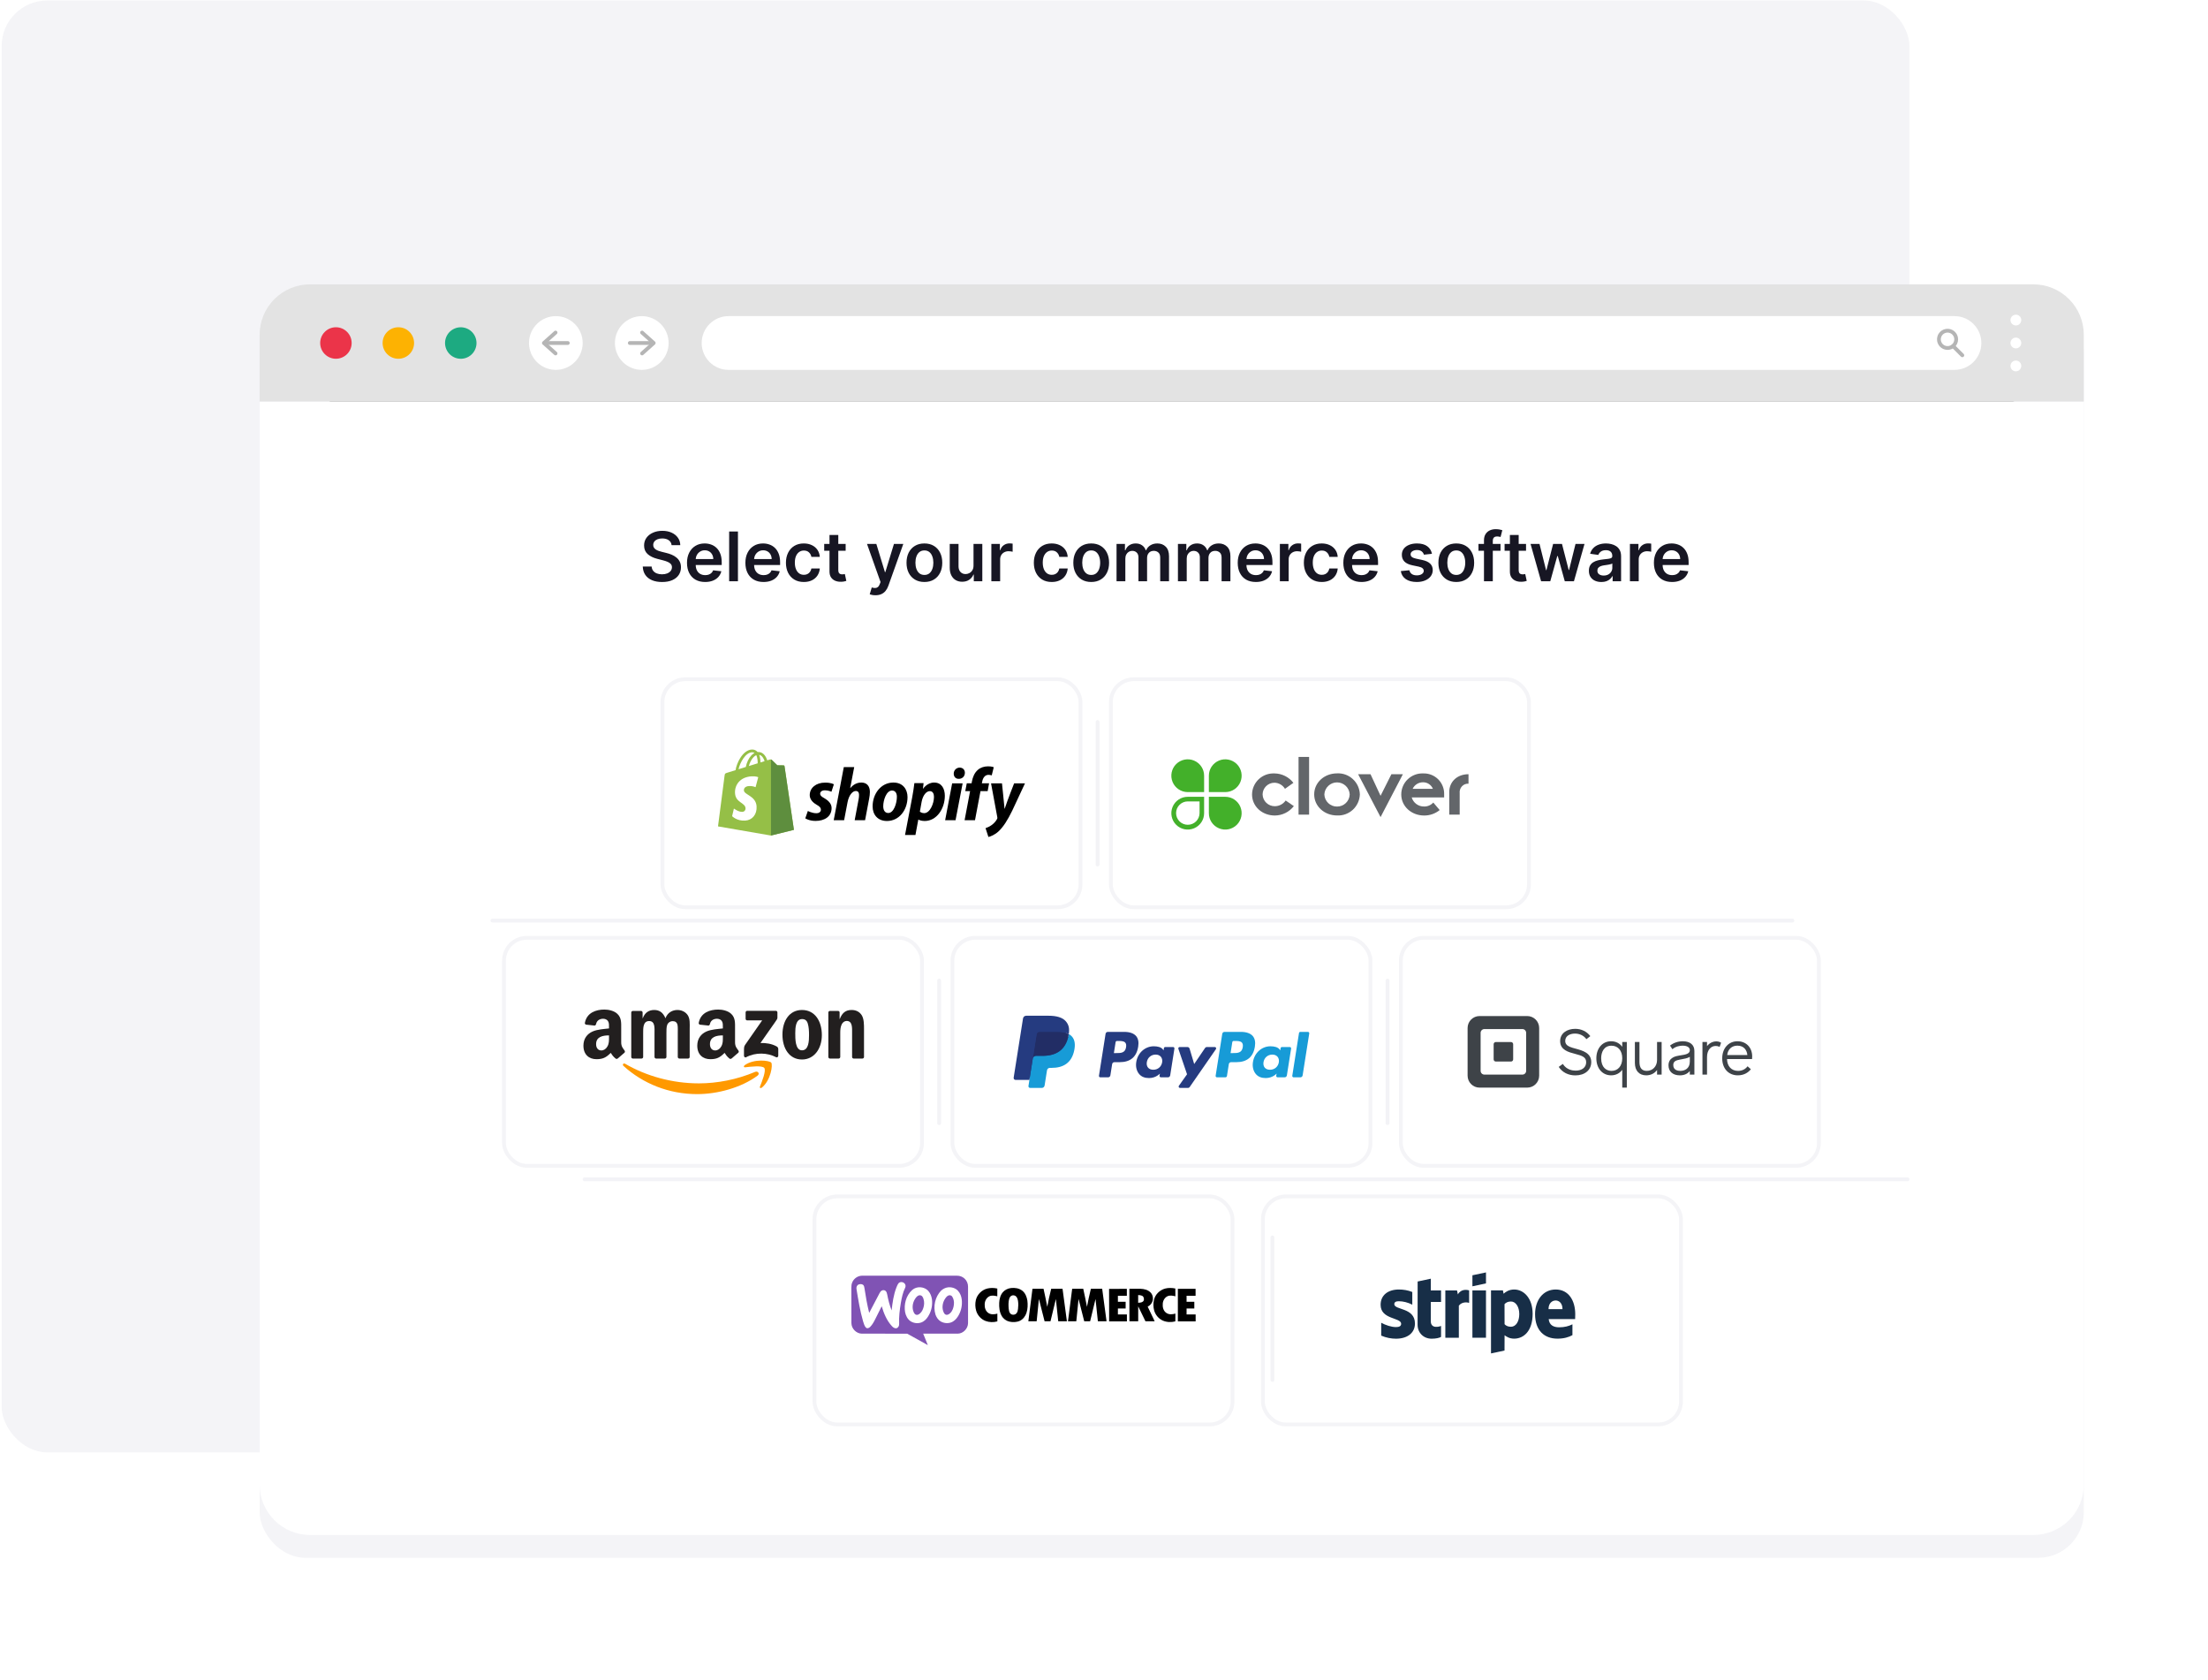 <svg width="581" height="442" viewBox="0 0 581 442" fill="none" xmlns="http://www.w3.org/2000/svg">
<rect x="0.434" y="0.13" width="502" height="382" rx="12" fill="#F4F4F7"/>
<g filter="url(#filter0_d_304_121)">
<rect x="68.317" y="74.813" width="480" height="329.057" rx="12" fill="#F4F4F7"/>
</g>
<path opacity="0.53" d="M522.366 103.237H94.268C87.351 103.237 81.746 108.542 81.746 115.083V385.066C81.746 391.608 87.351 396.913 94.268 396.913H522.366C529.282 396.913 534.888 391.608 534.888 385.066V115.083C534.888 108.547 529.282 103.237 522.366 103.237Z" fill="black"/>
<path d="M548.317 88.087C548.317 84.566 546.919 81.19 544.432 78.701C541.944 76.211 538.571 74.813 535.053 74.813H81.581C78.063 74.813 74.689 76.211 72.202 78.701C69.714 81.19 68.317 84.566 68.317 88.087V105.68H548.317V88.087Z" fill="#E3E3E3"/>
<path d="M68.317 105.68V390.594C68.317 394.114 69.714 397.491 72.202 399.98C74.689 402.47 78.063 403.869 81.581 403.87H535.053C538.571 403.869 541.945 402.47 544.432 399.98C546.92 397.491 548.317 394.114 548.317 390.594V105.68H68.317Z" fill="white"/>
<path d="M91.32 93.177C92.937 91.559 92.937 88.936 91.32 87.318C89.703 85.7 87.082 85.7 85.465 87.318C83.848 88.936 83.848 91.559 85.465 93.177C87.082 94.795 89.703 94.795 91.32 93.177Z" fill="#EB3449"/>
<path d="M107.746 93.178C109.363 91.56 109.363 88.937 107.746 87.319C106.129 85.701 103.508 85.701 101.891 87.319C100.274 88.937 100.274 91.56 101.891 93.178C103.508 94.796 106.129 94.796 107.746 93.178Z" fill="#FDB202"/>
<path d="M122.941 94.034C125.027 93.097 125.96 90.646 125.024 88.558C124.088 86.47 121.638 85.537 119.552 86.474C117.466 87.41 116.533 89.862 117.469 91.949C118.405 94.037 120.855 94.97 122.941 94.034Z" fill="#1DAA81"/>
<path d="M514.296 83.176H191.701C187.799 83.176 184.637 86.341 184.637 90.246V90.248C184.637 94.152 187.799 97.317 191.701 97.317H514.296C518.197 97.317 521.36 94.152 521.36 90.248V90.246C521.36 86.341 518.197 83.176 514.296 83.176Z" fill="white"/>
<path d="M168.87 97.317C166.997 97.317 165.2 96.572 163.875 95.246C162.551 93.921 161.806 92.123 161.806 90.248C161.806 89.319 161.989 88.4 162.343 87.542C162.698 86.684 163.219 85.904 163.875 85.248C164.531 84.591 165.309 84.07 166.167 83.715C167.024 83.359 167.943 83.176 168.87 83.176C170.745 83.176 172.542 83.921 173.867 85.248C175.192 86.574 175.937 88.373 175.937 90.248C175.936 92.123 175.191 93.921 173.866 95.247C172.541 96.572 170.744 97.317 168.87 97.317Z" fill="white"/>
<path d="M146.26 97.317C144.387 97.316 142.591 96.571 141.266 95.246C139.942 93.92 139.197 92.123 139.196 90.248C139.196 88.373 139.941 86.575 141.265 85.249C142.59 83.922 144.387 83.177 146.26 83.176C147.188 83.176 148.107 83.359 148.964 83.715C149.821 84.07 150.6 84.591 151.256 85.248C151.912 85.904 152.432 86.684 152.787 87.542C153.142 88.4 153.325 89.319 153.324 90.248C153.324 92.123 152.58 93.921 151.255 95.246C149.931 96.572 148.134 97.317 146.26 97.317Z" fill="white"/>
<path d="M143.768 90.248H149.404" stroke="#B5B5B5" stroke-linecap="round" stroke-linejoin="round"/>
<path d="M146.183 87.502L143.116 90.248L146.183 92.992" stroke="#B5B5B5" stroke-linecap="round" stroke-linejoin="round"/>
<path d="M171.362 90.248H165.727" stroke="#B5B5B5" stroke-linecap="round" stroke-linejoin="round"/>
<path d="M168.948 92.992L172.014 90.248L168.948 87.502" stroke="#B5B5B5" stroke-linecap="round" stroke-linejoin="round"/>
<path d="M514.68 89.808C514.969 88.585 514.212 87.358 512.989 87.07C511.766 86.781 510.541 87.539 510.253 88.762C509.964 89.986 510.721 91.212 511.944 91.501C513.167 91.789 514.392 91.032 514.68 89.808Z" stroke="#B5B5B5" stroke-linecap="round" stroke-linejoin="round"/>
<path d="M516.353 93.479L513.941 91.065" stroke="#B5B5B5" stroke-linecap="round" stroke-linejoin="round"/>
<path d="M531.864 84.213C531.864 84.495 531.781 84.77 531.624 85.005C531.468 85.239 531.246 85.421 530.985 85.529C530.725 85.637 530.439 85.665 530.163 85.61C529.887 85.555 529.633 85.42 529.434 85.221C529.235 85.021 529.1 84.768 529.045 84.491C528.99 84.215 529.018 83.929 529.126 83.668C529.234 83.408 529.416 83.186 529.65 83.029C529.884 82.873 530.159 82.789 530.441 82.789C530.818 82.789 531.18 82.939 531.447 83.206C531.714 83.473 531.864 83.836 531.864 84.213Z" fill="white"/>
<path d="M531.864 90.248C531.864 90.53 531.78 90.805 531.623 91.039C531.466 91.272 531.244 91.455 530.984 91.562C530.724 91.669 530.438 91.697 530.162 91.642C529.886 91.587 529.632 91.451 529.434 91.252C529.235 91.052 529.099 90.799 529.045 90.522C528.99 90.246 529.018 89.96 529.126 89.7C529.234 89.44 529.416 89.218 529.65 89.061C529.884 88.905 530.159 88.821 530.441 88.821C530.628 88.821 530.813 88.858 530.986 88.93C531.159 89.002 531.316 89.107 531.448 89.239C531.58 89.372 531.685 89.529 531.756 89.702C531.828 89.875 531.864 90.061 531.864 90.248Z" fill="white"/>
<path d="M531.864 96.28C531.864 96.562 531.781 96.837 531.624 97.071C531.468 97.306 531.246 97.488 530.985 97.596C530.725 97.704 530.439 97.732 530.163 97.677C529.887 97.622 529.633 97.486 529.434 97.287C529.235 97.088 529.1 96.834 529.045 96.558C528.99 96.282 529.018 95.995 529.126 95.735C529.234 95.475 529.416 95.252 529.65 95.096C529.884 94.939 530.159 94.856 530.441 94.856C530.818 94.856 531.18 95.006 531.447 95.273C531.714 95.54 531.864 95.902 531.864 96.28Z" fill="white"/>
<path d="M176.722 143.442C176.663 142.883 176.411 142.449 175.968 142.138C175.529 141.827 174.958 141.671 174.255 141.671C173.761 141.671 173.337 141.746 172.983 141.895C172.629 142.044 172.359 142.246 172.171 142.502C171.984 142.758 171.888 143.05 171.884 143.378C171.884 143.65 171.945 143.887 172.069 144.087C172.197 144.288 172.369 144.458 172.587 144.599C172.804 144.735 173.045 144.85 173.309 144.944C173.573 145.038 173.84 145.116 174.108 145.18L175.335 145.487C175.83 145.602 176.305 145.758 176.761 145.954C177.221 146.15 177.632 146.397 177.994 146.695C178.361 146.993 178.651 147.354 178.864 147.775C179.077 148.197 179.183 148.692 179.183 149.258C179.183 150.025 178.987 150.701 178.595 151.285C178.203 151.864 177.636 152.318 176.895 152.646C176.158 152.97 175.265 153.132 174.217 153.132C173.198 153.132 172.314 152.974 171.564 152.659C170.818 152.344 170.235 151.883 169.813 151.278C169.395 150.673 169.169 149.936 169.135 149.067H171.468C171.502 149.523 171.643 149.902 171.89 150.204C172.137 150.507 172.459 150.733 172.855 150.882C173.256 151.031 173.703 151.106 174.198 151.106C174.713 151.106 175.165 151.029 175.553 150.876C175.945 150.718 176.252 150.501 176.473 150.224C176.695 149.942 176.808 149.614 176.812 149.239C176.808 148.898 176.708 148.617 176.511 148.395C176.315 148.17 176.041 147.982 175.687 147.833C175.337 147.68 174.928 147.543 174.46 147.424L172.97 147.04C171.892 146.763 171.04 146.344 170.413 145.781C169.791 145.214 169.48 144.462 169.48 143.525C169.48 142.753 169.689 142.078 170.107 141.498C170.529 140.919 171.102 140.469 171.826 140.15C172.551 139.826 173.371 139.664 174.287 139.664C175.216 139.664 176.03 139.826 176.729 140.15C177.432 140.469 177.984 140.915 178.384 141.486C178.785 142.052 178.992 142.704 179.004 143.442H176.722ZM185.542 153.126C184.557 153.126 183.707 152.921 182.991 152.512C182.28 152.099 181.732 151.515 181.349 150.761C180.965 150.002 180.773 149.109 180.773 148.082C180.773 147.072 180.965 146.186 181.349 145.423C181.736 144.656 182.278 144.06 182.972 143.633C183.667 143.203 184.483 142.988 185.42 142.988C186.026 142.988 186.597 143.086 187.133 143.282C187.675 143.474 188.152 143.772 188.565 144.177C188.983 144.582 189.311 145.097 189.55 145.724C189.788 146.346 189.908 147.087 189.908 147.948V148.658H181.86V147.098H187.69C187.685 146.655 187.589 146.261 187.402 145.915C187.214 145.566 186.952 145.291 186.616 145.091C186.283 144.891 185.896 144.79 185.452 144.79C184.979 144.79 184.564 144.905 184.206 145.136C183.848 145.361 183.569 145.66 183.369 146.03C183.173 146.397 183.072 146.8 183.068 147.239V148.6C183.068 149.171 183.173 149.661 183.381 150.07C183.59 150.475 183.882 150.786 184.257 151.003C184.632 151.217 185.071 151.323 185.574 151.323C185.91 151.323 186.215 151.276 186.488 151.182C186.761 151.084 186.997 150.942 187.197 150.754C187.398 150.567 187.549 150.334 187.651 150.057L189.812 150.3C189.675 150.871 189.415 151.37 189.032 151.796C188.653 152.218 188.167 152.546 187.575 152.78C186.982 153.011 186.305 153.126 185.542 153.126ZM194.179 139.843V152.934H191.865V139.843H194.179ZM200.905 153.126C199.921 153.126 199.071 152.921 198.355 152.512C197.643 152.099 197.095 151.515 196.712 150.761C196.328 150.002 196.137 149.109 196.137 148.082C196.137 147.072 196.328 146.186 196.712 145.423C197.1 144.656 197.641 144.06 198.336 143.633C199.03 143.203 199.846 142.988 200.784 142.988C201.389 142.988 201.96 143.086 202.497 143.282C203.038 143.474 203.515 143.772 203.929 144.177C204.346 144.582 204.674 145.097 204.913 145.724C205.152 146.346 205.271 147.087 205.271 147.948V148.658H197.223V147.098H203.053C203.049 146.655 202.953 146.261 202.765 145.915C202.578 145.566 202.316 145.291 201.979 145.091C201.647 144.891 201.259 144.79 200.816 144.79C200.343 144.79 199.927 144.905 199.569 145.136C199.211 145.361 198.932 145.66 198.732 146.03C198.536 146.397 198.436 146.8 198.431 147.239V148.6C198.431 149.171 198.536 149.661 198.745 150.07C198.953 150.475 199.245 150.786 199.62 151.003C199.995 151.217 200.434 151.323 200.937 151.323C201.274 151.323 201.578 151.276 201.851 151.182C202.124 151.084 202.36 150.942 202.561 150.754C202.761 150.567 202.912 150.334 203.015 150.057L205.175 150.3C205.039 150.871 204.779 151.37 204.395 151.796C204.016 152.218 203.53 152.546 202.938 152.78C202.345 153.011 201.668 153.126 200.905 153.126ZM211.511 153.126C210.531 153.126 209.689 152.91 208.986 152.48C208.287 152.05 207.748 151.455 207.369 150.697C206.994 149.934 206.807 149.056 206.807 148.063C206.807 147.066 206.998 146.186 207.382 145.423C207.765 144.656 208.307 144.06 209.005 143.633C209.709 143.203 210.54 142.988 211.498 142.988C212.295 142.988 213 143.135 213.614 143.429C214.232 143.719 214.724 144.13 215.091 144.663C215.457 145.191 215.666 145.809 215.717 146.516H213.505C213.416 146.043 213.203 145.649 212.866 145.334C212.534 145.014 212.089 144.854 211.53 144.854C211.057 144.854 210.642 144.982 210.284 145.238C209.926 145.489 209.647 145.851 209.447 146.324C209.25 146.797 209.152 147.364 209.152 148.025C209.152 148.694 209.25 149.269 209.447 149.751C209.643 150.228 209.917 150.596 210.271 150.856C210.629 151.112 211.049 151.24 211.53 151.24C211.871 151.24 212.176 151.176 212.444 151.048C212.717 150.916 212.945 150.726 213.128 150.479C213.312 150.232 213.437 149.932 213.505 149.578H215.717C215.662 150.273 215.457 150.888 215.103 151.425C214.75 151.958 214.268 152.376 213.659 152.678C213.049 152.976 212.334 153.126 211.511 153.126ZM222.52 143.116V144.905H216.876V143.116H222.52ZM218.269 140.763H220.583V149.981C220.583 150.292 220.63 150.53 220.724 150.697C220.822 150.859 220.95 150.969 221.107 151.029C221.265 151.089 221.44 151.118 221.631 151.118C221.776 151.118 221.908 151.108 222.028 151.087C222.151 151.065 222.245 151.046 222.309 151.029L222.699 152.838C222.575 152.881 222.398 152.927 222.168 152.979C221.942 153.03 221.665 153.06 221.337 153.068C220.758 153.085 220.236 152.998 219.771 152.806C219.307 152.61 218.938 152.307 218.665 151.898C218.397 151.489 218.265 150.978 218.269 150.364V140.763ZM230.358 156.616C230.043 156.616 229.751 156.59 229.482 156.539C229.218 156.492 229.007 156.437 228.85 156.373L229.386 154.57C229.723 154.668 230.024 154.715 230.288 154.711C230.552 154.707 230.784 154.623 230.985 154.462C231.189 154.304 231.362 154.04 231.502 153.669L231.7 153.138L228.14 143.116H230.595L232.857 150.53H232.96L235.229 143.116H237.69L233.759 154.123C233.575 154.643 233.333 155.088 233.03 155.459C232.727 155.834 232.357 156.119 231.918 156.315C231.483 156.516 230.963 156.616 230.358 156.616ZM243.24 153.126C242.281 153.126 241.45 152.915 240.747 152.493C240.044 152.071 239.498 151.481 239.11 150.722C238.727 149.964 238.535 149.077 238.535 148.063C238.535 147.049 238.727 146.16 239.11 145.398C239.498 144.635 240.044 144.043 240.747 143.621C241.45 143.199 242.281 142.988 243.24 142.988C244.198 142.988 245.029 143.199 245.733 143.621C246.436 144.043 246.979 144.635 247.363 145.398C247.75 146.16 247.944 147.049 247.944 148.063C247.944 149.077 247.75 149.964 247.363 150.722C246.979 151.481 246.436 152.071 245.733 152.493C245.029 152.915 244.198 153.126 243.24 153.126ZM243.252 151.272C243.772 151.272 244.207 151.129 244.556 150.844C244.906 150.554 245.166 150.166 245.336 149.68C245.511 149.194 245.598 148.653 245.598 148.057C245.598 147.456 245.511 146.913 245.336 146.427C245.166 145.937 244.906 145.547 244.556 145.257C244.207 144.967 243.772 144.822 243.252 144.822C242.72 144.822 242.277 144.967 241.923 145.257C241.573 145.547 241.311 145.937 241.137 146.427C240.966 146.913 240.881 147.456 240.881 148.057C240.881 148.653 240.966 149.194 241.137 149.68C241.311 150.166 241.573 150.554 241.923 150.844C242.277 151.129 242.72 151.272 243.252 151.272ZM256.166 148.805V143.116H258.48V152.934H256.236V151.189H256.134C255.912 151.739 255.548 152.188 255.041 152.538C254.538 152.887 253.918 153.062 253.181 153.062C252.537 153.062 251.969 152.919 251.474 152.633C250.984 152.344 250.601 151.924 250.324 151.374C250.047 150.82 249.908 150.151 249.908 149.367V143.116H252.222V149.009C252.222 149.631 252.393 150.126 252.733 150.492C253.074 150.859 253.522 151.042 254.076 151.042C254.417 151.042 254.747 150.959 255.067 150.793C255.386 150.626 255.648 150.379 255.853 150.051C256.062 149.719 256.166 149.303 256.166 148.805ZM260.859 152.934V143.116H263.103V144.752H263.205C263.384 144.185 263.691 143.748 264.126 143.442C264.565 143.131 265.065 142.975 265.628 142.975C265.756 142.975 265.898 142.981 266.056 142.994C266.218 143.003 266.352 143.018 266.459 143.039V145.168C266.361 145.133 266.205 145.104 265.992 145.078C265.783 145.048 265.581 145.033 265.385 145.033C264.963 145.033 264.584 145.125 264.247 145.308C263.915 145.487 263.653 145.736 263.461 146.056C263.269 146.376 263.173 146.744 263.173 147.162V152.934H260.859ZM276.744 153.126C275.763 153.126 274.922 152.91 274.219 152.48C273.52 152.05 272.981 151.455 272.602 150.697C272.227 149.934 272.039 149.056 272.039 148.063C272.039 147.066 272.231 146.186 272.614 145.423C272.998 144.656 273.539 144.06 274.238 143.633C274.941 143.203 275.772 142.988 276.731 142.988C277.528 142.988 278.233 143.135 278.847 143.429C279.464 143.719 279.957 144.13 280.323 144.663C280.69 145.191 280.898 145.809 280.95 146.516H278.738C278.648 146.043 278.435 145.649 278.099 145.334C277.766 145.014 277.321 144.854 276.763 144.854C276.29 144.854 275.874 144.982 275.516 145.238C275.158 145.489 274.879 145.851 274.679 146.324C274.483 146.797 274.385 147.364 274.385 148.025C274.385 148.694 274.483 149.269 274.679 149.751C274.875 150.228 275.15 150.596 275.504 150.856C275.861 151.112 276.281 151.24 276.763 151.24C277.104 151.24 277.408 151.176 277.677 151.048C277.95 150.916 278.178 150.726 278.361 150.479C278.544 150.232 278.67 149.932 278.738 149.578H280.95C280.894 150.273 280.69 150.888 280.336 151.425C279.982 151.958 279.501 152.376 278.891 152.678C278.282 152.976 277.566 153.126 276.744 153.126ZM287.132 153.126C286.173 153.126 285.342 152.915 284.639 152.493C283.936 152.071 283.391 151.481 283.003 150.722C282.619 149.964 282.428 149.077 282.428 148.063C282.428 147.049 282.619 146.16 283.003 145.398C283.391 144.635 283.936 144.043 284.639 143.621C285.342 143.199 286.173 142.988 287.132 142.988C288.091 142.988 288.922 143.199 289.625 143.621C290.328 144.043 290.872 144.635 291.255 145.398C291.643 146.16 291.837 147.049 291.837 148.063C291.837 149.077 291.643 149.964 291.255 150.722C290.872 151.481 290.328 152.071 289.625 152.493C288.922 152.915 288.091 153.126 287.132 153.126ZM287.145 151.272C287.665 151.272 288.1 151.129 288.449 150.844C288.798 150.554 289.058 150.166 289.229 149.68C289.404 149.194 289.491 148.653 289.491 148.057C289.491 147.456 289.404 146.913 289.229 146.427C289.058 145.937 288.798 145.547 288.449 145.257C288.1 144.967 287.665 144.822 287.145 144.822C286.612 144.822 286.169 144.967 285.815 145.257C285.466 145.547 285.204 145.937 285.029 146.427C284.859 146.913 284.774 147.456 284.774 148.057C284.774 148.653 284.859 149.194 285.029 149.68C285.204 150.166 285.466 150.554 285.815 150.844C286.169 151.129 286.612 151.272 287.145 151.272ZM293.801 152.934V143.116H296.012V144.784H296.127C296.332 144.221 296.671 143.783 297.144 143.467C297.617 143.148 298.181 142.988 298.838 142.988C299.502 142.988 300.063 143.15 300.519 143.474C300.979 143.793 301.303 144.23 301.49 144.784H301.593C301.81 144.239 302.176 143.804 302.692 143.48C303.212 143.152 303.828 142.988 304.539 142.988C305.443 142.988 306.18 143.273 306.751 143.844C307.322 144.415 307.608 145.248 307.608 146.344V152.934H305.287V146.702C305.287 146.092 305.125 145.647 304.801 145.366C304.478 145.08 304.081 144.937 303.613 144.937C303.054 144.937 302.617 145.112 302.302 145.462C301.991 145.807 301.836 146.256 301.836 146.81V152.934H299.566V146.606C299.566 146.099 299.413 145.694 299.106 145.391C298.804 145.089 298.407 144.937 297.917 144.937C297.585 144.937 297.282 145.023 297.01 145.193C296.737 145.359 296.519 145.596 296.358 145.903C296.196 146.205 296.115 146.559 296.115 146.964V152.934H293.801ZM309.955 152.934V143.116H312.167V144.784H312.282C312.486 144.221 312.825 143.783 313.298 143.467C313.771 143.148 314.336 142.988 314.992 142.988C315.657 142.988 316.217 143.15 316.673 143.474C317.133 143.793 317.457 144.23 317.645 144.784H317.747C317.964 144.239 318.331 143.804 318.846 143.48C319.366 143.152 319.982 142.988 320.694 142.988C321.597 142.988 322.334 143.273 322.905 143.844C323.476 144.415 323.762 145.248 323.762 146.344V152.934H321.442V146.702C321.442 146.092 321.28 145.647 320.956 145.366C320.632 145.08 320.236 144.937 319.767 144.937C319.209 144.937 318.772 145.112 318.456 145.462C318.145 145.807 317.99 146.256 317.99 146.81V152.934H315.721V146.606C315.721 146.099 315.567 145.694 315.26 145.391C314.958 145.089 314.562 144.937 314.072 144.937C313.739 144.937 313.437 145.023 313.164 145.193C312.891 145.359 312.674 145.596 312.512 145.903C312.35 146.205 312.269 146.559 312.269 146.964V152.934H309.955ZM330.456 153.126C329.472 153.126 328.621 152.921 327.905 152.512C327.194 152.099 326.646 151.515 326.263 150.761C325.879 150.002 325.687 149.109 325.687 148.082C325.687 147.072 325.879 146.186 326.263 145.423C326.651 144.656 327.192 144.06 327.886 143.633C328.581 143.203 329.397 142.988 330.334 142.988C330.94 142.988 331.511 143.086 332.048 143.282C332.589 143.474 333.066 143.772 333.479 144.177C333.897 144.582 334.225 145.097 334.464 145.724C334.702 146.346 334.822 147.087 334.822 147.948V148.658H326.774V147.098H332.604C332.599 146.655 332.504 146.261 332.316 145.915C332.129 145.566 331.866 145.291 331.53 145.091C331.197 144.891 330.81 144.79 330.366 144.79C329.893 144.79 329.478 144.905 329.12 145.136C328.762 145.361 328.483 145.66 328.283 146.03C328.087 146.397 327.986 146.8 327.982 147.239V148.6C327.982 149.171 328.087 149.661 328.295 150.07C328.504 150.475 328.796 150.786 329.171 151.003C329.546 151.217 329.985 151.323 330.488 151.323C330.825 151.323 331.129 151.276 331.402 151.182C331.675 151.084 331.911 150.942 332.111 150.754C332.312 150.567 332.463 150.334 332.565 150.057L334.726 150.3C334.589 150.871 334.33 151.37 333.946 151.796C333.567 152.218 333.081 152.546 332.489 152.78C331.896 153.011 331.219 153.126 330.456 153.126ZM336.779 152.934V143.116H339.023V144.752H339.125C339.304 144.185 339.611 143.748 340.046 143.442C340.485 143.131 340.985 142.975 341.548 142.975C341.676 142.975 341.818 142.981 341.976 142.994C342.138 143.003 342.272 143.018 342.379 143.039V145.168C342.281 145.133 342.125 145.104 341.912 145.078C341.703 145.048 341.501 145.033 341.305 145.033C340.883 145.033 340.504 145.125 340.167 145.308C339.835 145.487 339.573 145.736 339.381 146.056C339.189 146.376 339.093 146.744 339.093 147.162V152.934H336.779ZM347.794 153.126C346.814 153.126 345.973 152.91 345.269 152.48C344.571 152.05 344.032 151.455 343.652 150.697C343.277 149.934 343.09 149.056 343.09 148.063C343.09 147.066 343.282 146.186 343.665 145.423C344.049 144.656 344.59 144.06 345.289 143.633C345.992 143.203 346.823 142.988 347.782 142.988C348.578 142.988 349.284 143.135 349.897 143.429C350.515 143.719 351.007 144.13 351.374 144.663C351.74 145.191 351.949 145.809 352 146.516H349.789C349.699 146.043 349.486 145.649 349.149 145.334C348.817 145.014 348.372 144.854 347.814 144.854C347.341 144.854 346.925 144.982 346.567 145.238C346.209 145.489 345.93 145.851 345.73 146.324C345.534 146.797 345.436 147.364 345.436 148.025C345.436 148.694 345.534 149.269 345.73 149.751C345.926 150.228 346.201 150.596 346.554 150.856C346.912 151.112 347.332 151.24 347.814 151.24C348.154 151.24 348.459 151.176 348.728 151.048C349 150.916 349.228 150.726 349.412 150.479C349.595 150.232 349.72 149.932 349.789 149.578H352C351.945 150.273 351.74 150.888 351.387 151.425C351.033 151.958 350.551 152.376 349.942 152.678C349.333 152.976 348.617 153.126 347.794 153.126ZM358.247 153.126C357.263 153.126 356.412 152.921 355.697 152.512C354.985 152.099 354.437 151.515 354.054 150.761C353.67 150.002 353.478 149.109 353.478 148.082C353.478 147.072 353.67 146.186 354.054 145.423C354.442 144.656 354.983 144.06 355.677 143.633C356.372 143.203 357.188 142.988 358.125 142.988C358.731 142.988 359.302 143.086 359.839 143.282C360.38 143.474 360.857 143.772 361.27 144.177C361.688 144.582 362.016 145.097 362.255 145.724C362.493 146.346 362.613 147.087 362.613 147.948V148.658H354.565V147.098H360.395C360.39 146.655 360.295 146.261 360.107 145.915C359.92 145.566 359.657 145.291 359.321 145.091C358.988 144.891 358.601 144.79 358.157 144.79C357.684 144.79 357.269 144.905 356.911 145.136C356.553 145.361 356.274 145.66 356.074 146.03C355.878 146.397 355.777 146.8 355.773 147.239V148.6C355.773 149.171 355.878 149.661 356.086 150.07C356.295 150.475 356.587 150.786 356.962 151.003C357.337 151.217 357.776 151.323 358.279 151.323C358.616 151.323 358.92 151.276 359.193 151.182C359.466 151.084 359.702 150.942 359.902 150.754C360.103 150.567 360.254 150.334 360.356 150.057L362.517 150.3C362.38 150.871 362.121 151.37 361.737 151.796C361.358 152.218 360.872 152.546 360.28 152.78C359.687 153.011 359.01 153.126 358.247 153.126ZM376.795 145.711L374.686 145.941C374.626 145.728 374.522 145.528 374.372 145.34C374.228 145.153 374.032 145.001 373.784 144.886C373.537 144.771 373.235 144.714 372.877 144.714C372.395 144.714 371.99 144.818 371.662 145.027C371.338 145.236 371.179 145.506 371.183 145.839C371.179 146.124 371.283 146.356 371.496 146.535C371.713 146.714 372.071 146.861 372.57 146.976L374.245 147.334C375.174 147.535 375.864 147.852 376.316 148.287C376.772 148.721 377.002 149.29 377.006 149.993C377.002 150.611 376.821 151.157 376.463 151.63C376.109 152.099 375.617 152.465 374.986 152.729C374.355 152.993 373.631 153.126 372.813 153.126C371.611 153.126 370.644 152.874 369.911 152.371C369.178 151.864 368.741 151.159 368.6 150.256L370.857 150.038C370.959 150.481 371.176 150.816 371.509 151.042C371.841 151.268 372.274 151.381 372.806 151.381C373.356 151.381 373.797 151.268 374.13 151.042C374.466 150.816 374.635 150.537 374.635 150.204C374.635 149.923 374.526 149.691 374.309 149.508C374.095 149.324 373.763 149.184 373.311 149.086L371.637 148.734C370.695 148.538 369.998 148.208 369.546 147.743C369.095 147.275 368.871 146.682 368.875 145.967C368.871 145.361 369.035 144.837 369.367 144.394C369.704 143.947 370.171 143.601 370.767 143.359C371.368 143.111 372.061 142.988 372.845 142.988C373.995 142.988 374.901 143.233 375.561 143.723C376.226 144.213 376.637 144.876 376.795 145.711ZM383.197 153.126C382.238 153.126 381.407 152.915 380.704 152.493C380.001 152.071 379.455 151.481 379.067 150.722C378.684 149.964 378.492 149.077 378.492 148.063C378.492 147.049 378.684 146.16 379.067 145.398C379.455 144.635 380.001 144.043 380.704 143.621C381.407 143.199 382.238 142.988 383.197 142.988C384.155 142.988 384.986 143.199 385.69 143.621C386.393 144.043 386.936 144.635 387.32 145.398C387.707 146.16 387.901 147.049 387.901 148.063C387.901 149.077 387.707 149.964 387.32 150.722C386.936 151.481 386.393 152.071 385.69 152.493C384.986 152.915 384.155 153.126 383.197 153.126ZM383.209 151.272C383.729 151.272 384.164 151.129 384.513 150.844C384.863 150.554 385.123 150.166 385.293 149.68C385.468 149.194 385.555 148.653 385.555 148.057C385.555 147.456 385.468 146.913 385.293 146.427C385.123 145.937 384.863 145.547 384.513 145.257C384.164 144.967 383.729 144.822 383.209 144.822C382.677 144.822 382.234 144.967 381.88 145.257C381.53 145.547 381.268 145.937 381.094 146.427C380.923 146.913 380.838 147.456 380.838 148.057C380.838 148.653 380.923 149.194 381.094 149.68C381.268 150.166 381.53 150.554 381.88 150.844C382.234 151.129 382.677 151.272 383.209 151.272ZM394.838 143.116V144.905H389.034V143.116H394.838ZM390.485 152.934V142.189C390.485 141.528 390.622 140.979 390.894 140.54C391.171 140.101 391.542 139.773 392.007 139.555C392.471 139.338 392.987 139.229 393.553 139.229C393.954 139.229 394.31 139.261 394.621 139.325C394.932 139.389 395.162 139.447 395.311 139.498L394.851 141.288C394.753 141.258 394.629 141.228 394.48 141.198C394.331 141.164 394.165 141.147 393.982 141.147C393.551 141.147 393.247 141.251 393.068 141.46C392.893 141.665 392.806 141.959 392.806 142.342V152.934H390.485ZM401.553 143.116V144.905H395.909V143.116H401.553ZM397.302 140.763H399.616V149.981C399.616 150.292 399.663 150.53 399.757 150.697C399.855 150.859 399.983 150.969 400.14 151.029C400.298 151.089 400.473 151.118 400.665 151.118C400.809 151.118 400.942 151.108 401.061 151.087C401.184 151.065 401.278 151.046 401.342 151.029L401.732 152.838C401.608 152.881 401.432 152.927 401.201 152.979C400.976 153.03 400.699 153.06 400.371 153.068C399.791 153.085 399.269 152.998 398.804 152.806C398.34 152.61 397.971 152.307 397.699 151.898C397.43 151.489 397.298 150.978 397.302 150.364V140.763ZM405.515 152.934L402.74 143.116H405.099L406.825 150.019H406.914L408.679 143.116H411.012L412.776 149.981H412.872L414.572 143.116H416.937L414.157 152.934H411.747L409.906 146.299H409.772L407.931 152.934H405.515ZM421.378 153.132C420.756 153.132 420.195 153.021 419.697 152.8C419.203 152.574 418.811 152.241 418.521 151.802C418.235 151.364 418.092 150.822 418.092 150.179C418.092 149.625 418.195 149.167 418.399 148.805C418.604 148.442 418.883 148.153 419.237 147.935C419.59 147.718 419.989 147.554 420.432 147.443C420.879 147.328 421.342 147.245 421.819 147.194C422.394 147.134 422.861 147.081 423.219 147.034C423.577 146.983 423.837 146.906 423.999 146.804C424.165 146.697 424.248 146.533 424.248 146.312V146.273C424.248 145.792 424.105 145.419 423.82 145.155C423.534 144.891 423.123 144.758 422.586 144.758C422.019 144.758 421.57 144.882 421.237 145.129C420.909 145.376 420.688 145.668 420.573 146.005L418.412 145.698C418.583 145.101 418.864 144.603 419.256 144.202C419.648 143.797 420.127 143.495 420.694 143.295C421.261 143.09 421.887 142.988 422.573 142.988C423.046 142.988 423.517 143.043 423.986 143.154C424.455 143.265 424.883 143.448 425.271 143.704C425.659 143.955 425.97 144.298 426.204 144.733C426.443 145.168 426.562 145.711 426.562 146.363V152.934H424.337V151.585H424.261C424.12 151.858 423.922 152.114 423.666 152.352C423.415 152.587 423.097 152.776 422.714 152.921C422.335 153.062 421.889 153.132 421.378 153.132ZM421.979 151.432C422.443 151.432 422.846 151.34 423.187 151.157C423.528 150.969 423.79 150.722 423.973 150.415C424.161 150.109 424.254 149.774 424.254 149.412V148.255C424.182 148.315 424.058 148.37 423.884 148.421C423.713 148.472 423.521 148.517 423.308 148.555C423.095 148.594 422.884 148.628 422.676 148.658C422.467 148.687 422.286 148.713 422.132 148.734C421.787 148.781 421.478 148.858 421.205 148.964C420.933 149.071 420.717 149.22 420.56 149.412C420.402 149.599 420.323 149.842 420.323 150.141C420.323 150.567 420.479 150.888 420.79 151.106C421.101 151.323 421.497 151.432 421.979 151.432ZM428.889 152.934V143.116H431.132V144.752H431.235C431.413 144.185 431.72 143.748 432.155 143.442C432.594 143.131 433.095 142.975 433.657 142.975C433.785 142.975 433.928 142.981 434.085 142.994C434.247 143.003 434.382 143.018 434.488 143.039V145.168C434.39 145.133 434.235 145.104 434.021 145.078C433.813 145.048 433.61 145.033 433.414 145.033C432.992 145.033 432.613 145.125 432.276 145.308C431.944 145.487 431.682 145.736 431.49 146.056C431.298 146.376 431.203 146.744 431.203 147.162V152.934H428.889ZM439.968 153.126C438.983 153.126 438.133 152.921 437.417 152.512C436.706 152.099 436.158 151.515 435.774 150.761C435.391 150.002 435.199 149.109 435.199 148.082C435.199 147.072 435.391 146.186 435.774 145.423C436.162 144.656 436.703 144.06 437.398 143.633C438.093 143.203 438.909 142.988 439.846 142.988C440.451 142.988 441.022 143.086 441.559 143.282C442.1 143.474 442.578 143.772 442.991 144.177C443.409 144.582 443.737 145.097 443.975 145.724C444.214 146.346 444.333 147.087 444.333 147.948V148.658H436.286V147.098H442.115C442.111 146.655 442.015 146.261 441.828 145.915C441.64 145.566 441.378 145.291 441.042 145.091C440.709 144.891 440.321 144.79 439.878 144.79C439.405 144.79 438.99 144.905 438.632 145.136C438.274 145.361 437.995 145.66 437.794 146.03C437.598 146.397 437.498 146.8 437.494 147.239V148.6C437.494 149.171 437.598 149.661 437.807 150.07C438.016 150.475 438.308 150.786 438.683 151.003C439.058 151.217 439.497 151.323 440 151.323C440.336 151.323 440.641 151.276 440.914 151.182C441.186 151.084 441.423 150.942 441.623 150.754C441.823 150.567 441.975 150.334 442.077 150.057L444.238 150.3C444.101 150.871 443.841 151.37 443.458 151.796C443.078 152.218 442.593 152.546 442 152.78C441.408 153.011 440.73 153.126 439.968 153.126Z" fill="#171623"/>
<rect x="132.618" y="246.748" width="110" height="60" rx="6" fill="white"/>
<rect x="132.618" y="246.748" width="110" height="60" rx="6" stroke="#F4F4F7"/>
<path d="M199.323 283.024C195.032 286.186 188.814 287.873 183.459 287.873C175.952 287.873 169.193 285.097 164.08 280.478C163.678 280.115 164.038 279.62 164.52 279.903C170.038 283.114 176.861 285.045 183.909 285.045C188.663 285.045 193.892 284.062 198.699 282.021C199.426 281.712 200.033 282.497 199.323 283.024Z" fill="#FF9900"/>
<path d="M201.107 280.983C200.56 280.282 197.481 280.652 196.099 280.815C195.678 280.867 195.614 280.501 195.993 280.237C198.445 278.511 202.469 279.009 202.938 279.588C203.408 280.17 202.816 284.203 200.512 286.128C200.158 286.424 199.821 286.266 199.978 285.874C200.496 284.582 201.656 281.686 201.107 280.983Z" fill="#FF9900"/>
<path d="M196.196 268.053V266.376C196.196 266.122 196.389 265.952 196.62 265.952H204.131C204.372 265.952 204.565 266.125 204.565 266.376V267.812C204.561 268.053 204.359 268.368 203.999 268.866L200.107 274.423C201.553 274.388 203.08 274.603 204.391 275.342C204.687 275.51 204.767 275.754 204.79 275.995V277.785C204.79 278.029 204.52 278.315 204.237 278.167C201.926 276.956 198.857 276.824 196.302 278.18C196.041 278.322 195.768 278.039 195.768 277.795V276.094C195.768 275.821 195.771 275.355 196.045 274.941L200.554 268.474H196.63C196.389 268.474 196.196 268.304 196.196 268.053Z" fill="#221F1F"/>
<path d="M168.797 278.521H166.512C166.294 278.505 166.12 278.341 166.104 278.132V266.405C166.104 266.17 166.3 265.984 166.544 265.984H168.675C168.897 265.993 169.074 266.164 169.09 266.376V267.909H169.131C169.687 266.427 170.732 265.736 172.14 265.736C173.57 265.736 174.463 266.427 175.106 267.909C175.659 266.427 176.915 265.736 178.262 265.736C179.22 265.736 180.267 266.132 180.907 267.019C181.63 268.005 181.482 269.439 181.482 270.695L181.479 278.097C181.479 278.331 181.283 278.521 181.039 278.521H178.757C178.529 278.505 178.346 278.322 178.346 278.097V271.881C178.346 271.386 178.391 270.152 178.281 269.683C178.111 268.895 177.6 268.674 176.938 268.674C176.385 268.674 175.807 269.043 175.572 269.635C175.337 270.226 175.36 271.216 175.36 271.881V278.097C175.36 278.331 175.164 278.521 174.92 278.521H172.638C172.406 278.505 172.226 278.322 172.226 278.097L172.223 271.881C172.223 270.573 172.439 268.648 170.816 268.648C169.173 268.648 169.238 270.525 169.238 271.881V278.097C169.238 278.331 169.041 278.521 168.797 278.521Z" fill="#221F1F"/>
<path d="M211.031 265.736C214.422 265.736 216.257 268.648 216.257 272.35C216.257 275.927 214.229 278.765 211.031 278.765C207.702 278.765 205.889 275.853 205.889 272.225C205.889 268.574 207.724 265.736 211.031 265.736ZM211.051 268.131C209.367 268.131 209.261 270.425 209.261 271.855C209.261 273.289 209.238 276.348 211.031 276.348C212.802 276.348 212.886 273.88 212.886 272.376C212.886 271.386 212.844 270.203 212.545 269.265C212.288 268.449 211.777 268.131 211.051 268.131Z" fill="#221F1F"/>
<path d="M220.653 278.521H218.378C218.15 278.505 217.967 278.322 217.967 278.097L217.963 266.366C217.983 266.151 218.172 265.984 218.404 265.984H220.522C220.721 265.993 220.885 266.128 220.93 266.311V268.105H220.971C221.611 266.501 222.508 265.736 224.086 265.736C225.111 265.736 226.11 266.106 226.753 267.118C227.351 268.057 227.351 269.635 227.351 270.769V278.151C227.325 278.357 227.136 278.521 226.911 278.521H224.619C224.41 278.505 224.237 278.351 224.214 278.151V271.781C224.214 270.499 224.362 268.622 222.784 268.622C222.228 268.622 221.717 268.995 221.463 269.561C221.142 270.277 221.1 270.991 221.1 271.781V278.097C221.097 278.331 220.898 278.521 220.653 278.521Z" fill="#221F1F"/>
<path d="M190.209 272.919V272.424C188.557 272.424 186.812 272.778 186.812 274.725C186.812 275.712 187.323 276.38 188.2 276.38C188.843 276.38 189.419 275.985 189.782 275.342C190.232 274.552 190.209 273.809 190.209 272.919ZM192.513 278.489C192.362 278.624 192.144 278.633 191.974 278.543C191.215 277.913 191.08 277.621 190.662 277.02C189.409 278.299 188.522 278.682 186.896 278.682C184.974 278.682 183.476 277.496 183.476 275.121C183.476 273.266 184.482 272.003 185.912 271.386C187.153 270.84 188.885 270.743 190.209 270.592V270.297C190.209 269.753 190.251 269.111 189.933 268.641C189.653 268.22 189.12 268.047 188.65 268.047C187.779 268.047 187.002 268.494 186.812 269.419C186.773 269.625 186.622 269.827 186.417 269.837L184.199 269.599C184.013 269.557 183.807 269.406 183.859 269.12C184.37 266.434 186.796 265.624 188.969 265.624C190.081 265.624 191.533 265.919 192.411 266.761C193.523 267.799 193.417 269.185 193.417 270.692V274.253C193.417 275.323 193.86 275.792 194.278 276.371C194.426 276.576 194.458 276.824 194.271 276.978C193.805 277.367 192.976 278.09 192.52 278.495L192.513 278.489" fill="#221F1F"/>
<path d="M160.252 272.919V272.424C158.6 272.424 156.855 272.778 156.855 274.725C156.855 275.712 157.366 276.38 158.243 276.38C158.886 276.38 159.461 275.985 159.825 275.342C160.275 274.552 160.252 273.809 160.252 272.919ZM162.556 278.489C162.405 278.624 162.187 278.633 162.016 278.543C161.258 277.913 161.123 277.621 160.705 277.02C159.452 278.299 158.565 278.682 156.939 278.682C155.017 278.682 153.519 277.496 153.519 275.121C153.519 273.266 154.525 272.003 155.955 271.386C157.196 270.84 158.928 270.743 160.252 270.592V270.297C160.252 269.753 160.294 269.111 159.976 268.641C159.696 268.22 159.163 268.047 158.693 268.047C157.822 268.047 157.045 268.494 156.855 269.419C156.816 269.625 156.665 269.827 156.46 269.837L154.242 269.599C154.056 269.557 153.85 269.406 153.901 269.12C154.412 266.434 156.839 265.624 159.012 265.624C160.124 265.624 161.576 265.919 162.454 266.761C163.566 267.799 163.46 269.185 163.46 270.692V274.253C163.46 275.323 163.903 275.792 164.321 276.371C164.469 276.576 164.501 276.824 164.314 276.978C163.848 277.367 163.019 278.09 162.563 278.495L162.556 278.489" fill="#221F1F"/>
<rect x="250.618" y="246.748" width="110" height="60" rx="6" fill="white"/>
<rect x="250.618" y="246.748" width="110" height="60" rx="6" stroke="#F4F4F7"/>
<path d="M295.81 271.499H291.506C291.211 271.499 290.961 271.713 290.915 272.004L289.174 283.042C289.139 283.26 289.308 283.456 289.529 283.456H291.584C291.878 283.456 292.129 283.242 292.175 282.951L292.644 279.974C292.69 279.682 292.941 279.468 293.235 279.468H294.598C297.433 279.468 299.07 278.096 299.497 275.377C299.69 274.187 299.505 273.252 298.948 272.598C298.336 271.879 297.251 271.499 295.81 271.499ZM296.307 275.53C296.072 277.075 294.892 277.075 293.75 277.075H293.101L293.556 274.19C293.584 274.016 293.735 273.888 293.911 273.888H294.209C294.986 273.888 295.719 273.888 296.098 274.331C296.324 274.595 296.393 274.988 296.307 275.53Z" fill="#253B80"/>
<path d="M308.677 275.481H306.616C306.44 275.481 306.289 275.609 306.261 275.783L306.17 276.36L306.026 276.151C305.58 275.503 304.585 275.287 303.591 275.287C301.313 275.287 299.368 277.012 298.989 279.432C298.792 280.639 299.072 281.794 299.757 282.599C300.385 283.339 301.284 283.648 302.353 283.648C304.189 283.648 305.207 282.467 305.207 282.467L305.115 283.04C305.08 283.259 305.249 283.456 305.468 283.456H307.325C307.62 283.456 307.87 283.242 307.916 282.95L309.03 275.895C309.066 275.678 308.898 275.481 308.677 275.481ZM305.804 279.493C305.605 280.67 304.67 281.461 303.478 281.461C302.88 281.461 302.401 281.269 302.094 280.905C301.789 280.544 301.674 280.03 301.77 279.457C301.956 278.289 302.907 277.473 304.08 277.473C304.666 277.473 305.142 277.667 305.455 278.034C305.769 278.405 305.894 278.922 305.804 279.493Z" fill="#253B80"/>
<path d="M319.655 275.481H317.584C317.386 275.481 317.201 275.579 317.088 275.743L314.231 279.952L313.02 275.907C312.944 275.654 312.711 275.481 312.446 275.481H310.411C310.163 275.481 309.992 275.722 310.07 275.955L312.352 282.651L310.207 285.679C310.038 285.918 310.208 286.246 310.5 286.246H312.569C312.765 286.246 312.949 286.15 313.06 285.989L319.95 276.044C320.115 275.806 319.945 275.481 319.655 275.481Z" fill="#253B80"/>
<path d="M326.514 271.499H322.208C321.914 271.499 321.664 271.713 321.618 272.004L319.877 283.042C319.842 283.26 320.011 283.456 320.231 283.456H322.44C322.645 283.456 322.821 283.306 322.853 283.102L323.347 279.974C323.392 279.682 323.644 279.468 323.937 279.468H325.3C328.136 279.468 329.772 278.096 330.2 275.377C330.393 274.187 330.207 273.252 329.65 272.598C329.039 271.879 327.955 271.499 326.514 271.499ZM327.01 275.53C326.776 277.075 325.595 277.075 324.454 277.075H323.805L324.261 274.19C324.288 274.016 324.438 273.888 324.615 273.888H324.912C325.689 273.888 326.423 273.888 326.802 274.331C327.028 274.595 327.097 274.988 327.01 275.53Z" fill="#179BD7"/>
<path d="M339.38 275.481H337.32C337.143 275.481 336.993 275.609 336.966 275.783L336.875 276.36L336.73 276.151C336.284 275.503 335.29 275.287 334.296 275.287C332.019 275.287 330.074 277.012 329.695 279.432C329.498 280.639 329.777 281.794 330.462 282.599C331.091 283.339 331.989 283.648 333.058 283.648C334.894 283.648 335.912 282.467 335.912 282.467L335.82 283.04C335.785 283.259 335.954 283.456 336.175 283.456H338.031C338.325 283.456 338.575 283.242 338.621 282.95L339.736 275.895C339.77 275.678 339.601 275.481 339.38 275.481ZM336.507 279.493C336.309 280.67 335.373 281.461 334.181 281.461C333.584 281.461 333.104 281.269 332.797 280.905C332.492 280.544 332.378 280.03 332.474 279.457C332.661 278.289 333.61 277.473 334.784 277.473C335.369 277.473 335.845 277.667 336.158 278.034C336.474 278.405 336.598 278.922 336.507 279.493Z" fill="#179BD7"/>
<path d="M341.811 271.802L340.044 283.042C340.009 283.26 340.178 283.456 340.398 283.456H342.174C342.469 283.456 342.72 283.242 342.765 282.951L344.507 271.913C344.542 271.695 344.373 271.498 344.153 271.498H342.164C341.989 271.499 341.838 271.627 341.811 271.802Z" fill="#179BD7"/>
<path d="M271.296 285.601L271.625 283.51L270.892 283.493H267.39L269.824 268.064C269.831 268.018 269.856 267.974 269.891 267.943C269.927 267.912 269.973 267.895 270.021 267.895H275.925C277.885 267.895 279.238 268.303 279.944 269.108C280.275 269.486 280.486 269.881 280.588 270.315C280.695 270.771 280.697 271.315 280.592 271.979L280.585 272.028V272.453L280.916 272.641C281.195 272.789 281.416 272.958 281.586 273.152C281.87 273.475 282.053 273.885 282.13 274.372C282.21 274.872 282.184 275.468 282.053 276.142C281.902 276.917 281.657 277.592 281.328 278.145C281.024 278.654 280.638 279.077 280.179 279.404C279.741 279.715 279.22 279.951 278.632 280.102C278.062 280.251 277.411 280.325 276.698 280.325H276.239C275.91 280.325 275.591 280.444 275.34 280.656C275.089 280.872 274.923 281.168 274.872 281.492L274.838 281.68L274.256 285.365L274.23 285.501C274.223 285.543 274.211 285.565 274.193 285.579C274.177 285.593 274.155 285.601 274.133 285.601H271.296Z" fill="#253B80"/>
<path d="M281.231 272.077C281.213 272.189 281.193 272.305 281.17 272.423C280.392 276.42 277.728 277.801 274.326 277.801H272.594C272.178 277.801 271.827 278.104 271.762 278.514L270.875 284.138L270.624 285.733C270.582 286.002 270.79 286.245 271.062 286.245H274.134C274.498 286.245 274.807 285.981 274.864 285.622L274.894 285.466L275.473 281.795L275.51 281.594C275.567 281.234 275.876 280.969 276.24 280.969H276.7C279.676 280.969 282.006 279.761 282.687 276.264C282.972 274.803 282.825 273.583 282.072 272.725C281.844 272.466 281.561 272.252 281.231 272.077Z" fill="#179BD7"/>
<path d="M280.415 271.752C280.296 271.717 280.173 271.686 280.047 271.657C279.921 271.63 279.791 271.605 279.658 271.584C279.191 271.508 278.679 271.472 278.131 271.472H273.503C273.389 271.472 273.281 271.498 273.184 271.545C272.971 271.647 272.812 271.849 272.774 272.097L271.789 278.332L271.761 278.514C271.826 278.103 272.176 277.801 272.592 277.801H274.325C277.727 277.801 280.391 276.42 281.169 272.423C281.192 272.305 281.212 272.189 281.23 272.077C281.033 271.972 280.819 271.883 280.589 271.807C280.533 271.788 280.474 271.77 280.415 271.752Z" fill="#222D65"/>
<path d="M272.774 272.097C272.813 271.849 272.972 271.647 273.185 271.545C273.282 271.499 273.39 271.473 273.504 271.473H278.132C278.68 271.473 279.192 271.509 279.659 271.584C279.792 271.606 279.922 271.63 280.048 271.658C280.174 271.686 280.297 271.718 280.416 271.753C280.475 271.77 280.533 271.788 280.591 271.807C280.821 271.883 281.034 271.973 281.231 272.077C281.463 270.599 281.229 269.594 280.43 268.683C279.55 267.68 277.96 267.251 275.927 267.251H270.023C269.607 267.251 269.253 267.553 269.189 267.964L266.729 283.552C266.681 283.86 266.919 284.138 267.23 284.138H270.875L271.79 278.332L272.774 272.097Z" fill="#253B80"/>
<rect x="368.618" y="246.748" width="110" height="60" rx="6" fill="white"/>
<rect x="368.618" y="246.748" width="110" height="60" rx="6" stroke="#F4F4F7"/>
<path fill-rule="evenodd" clip-rule="evenodd" d="M389.322 267.333H401.861C402.695 267.332 403.496 267.664 404.086 268.254C404.676 268.844 405.008 269.645 405.008 270.479V283.017C405.008 284.755 403.599 286.164 401.861 286.164H389.322C387.584 286.164 386.175 284.755 386.175 283.017V270.479C386.175 268.741 387.584 267.333 389.322 267.333ZM400.593 282.741C401.142 282.741 401.586 282.296 401.586 281.748L401.584 271.75C401.584 271.202 401.139 270.757 400.59 270.757H390.594C390.33 270.757 390.078 270.862 389.891 271.048C389.705 271.235 389.6 271.488 389.601 271.751V281.748C389.601 282.296 390.045 282.741 390.594 282.741H400.593Z" fill="#3E4348"/>
<path d="M393.594 279.302C393.281 279.299 393.029 279.045 393.029 278.732V274.741C393.028 274.589 393.088 274.443 393.195 274.336C393.302 274.228 393.447 274.168 393.599 274.168H397.595C397.747 274.168 397.892 274.229 397.999 274.336C398.106 274.443 398.166 274.589 398.166 274.741V278.731C398.166 278.882 398.106 279.028 397.999 279.135C397.892 279.243 397.747 279.303 397.595 279.304L393.594 279.302Z" fill="#3E4348"/>
<path d="M414.591 275.909C414.008 275.75 413.456 275.6 413.028 275.409C412.235 275.055 411.865 274.563 411.865 273.863C411.865 272.54 413.145 271.945 414.418 271.945C415.629 271.945 416.686 272.445 417.396 273.354L417.444 273.416L418.468 272.615L418.418 272.553C417.475 271.353 416.077 270.695 414.48 270.695C413.418 270.695 412.444 270.982 411.739 271.503C410.946 272.084 410.528 272.925 410.528 273.929C410.528 276.264 412.726 276.833 414.493 277.291C416.281 277.762 417.377 278.12 417.377 279.484C417.377 280.826 416.291 281.693 414.612 281.693C413.781 281.693 412.244 281.473 411.277 279.996L411.232 279.927L410.156 280.706L410.198 280.769C411.112 282.152 412.689 282.946 414.53 282.946C417.03 282.946 418.712 281.535 418.712 279.435C418.712 277.032 416.426 276.41 414.591 275.909Z" fill="#3E4348"/>
<path fill-rule="evenodd" clip-rule="evenodd" d="M426.869 275.424V274.161H428.072V286.163H426.869V281.474C426.182 282.416 425.151 282.931 423.94 282.931C421.652 282.931 420.053 281.099 420.053 278.454C420.053 275.809 421.656 273.962 423.94 273.962C425.143 273.962 426.174 274.48 426.869 275.424ZM421.321 278.439C421.321 280.888 422.724 281.761 424.037 281.761L424.039 281.761C425.758 281.761 426.869 280.446 426.869 278.439C426.869 276.433 425.756 275.135 424.037 275.135C422.035 275.135 421.321 276.842 421.321 278.439Z" fill="#3E4348"/>
<path d="M436.028 274.16V278.898C436.028 280.556 434.892 281.76 433.328 281.76C432.028 281.76 431.396 280.989 431.396 279.404V274.16H430.193V279.65C430.193 281.706 431.31 282.933 433.182 282.933C434.347 282.933 435.349 282.438 436.029 281.535V282.737H437.232V274.16H436.028Z" fill="#3E4348"/>
<path fill-rule="evenodd" clip-rule="evenodd" d="M439.498 275.061C440.385 274.364 441.59 273.965 442.8 273.965C444.713 273.965 445.854 274.916 445.85 276.511V282.739H444.646V281.788C444.038 282.549 443.159 282.935 442.028 282.935C440.185 282.935 439.04 281.927 439.04 280.306C439.04 278.198 441.026 277.867 441.872 277.727C442.01 277.704 442.152 277.682 442.295 277.66H442.295L442.3 277.659C443.456 277.481 444.65 277.298 444.65 276.317C444.65 275.207 443.209 275.121 442.767 275.121C441.988 275.121 440.887 275.352 440.139 276.001L440.07 276.06L439.442 275.106L439.498 275.061ZM440.296 280.238C440.296 281.613 441.59 281.761 442.146 281.761H442.147C443.357 281.761 444.651 281.116 444.649 279.304V278.063C444.062 278.434 443.226 278.578 442.481 278.708L442.469 278.71L442.095 278.776C440.902 278.998 440.296 279.283 440.296 280.238Z" fill="#3E4348"/>
<path d="M452.821 274.322C452.535 274.118 452.085 273.997 451.615 273.997C450.65 274.01 449.747 274.475 449.176 275.253V274.157H447.973V282.733H449.176V278.146C449.176 276.112 450.32 275.201 451.451 275.201C451.783 275.197 452.111 275.266 452.412 275.405L452.493 275.448L452.874 274.357L452.821 274.322Z" fill="#3E4348"/>
<path fill-rule="evenodd" clip-rule="evenodd" d="M453.174 278.472C453.174 275.819 454.828 273.965 457.194 273.965C459.472 273.965 461.065 275.611 461.06 277.971C461.06 278.176 461.048 278.381 461.027 278.585L461.019 278.655H454.441C454.471 280.543 455.608 281.761 457.352 281.761C458.351 281.761 459.218 281.355 459.79 280.616L459.842 280.548L460.714 281.325L460.666 281.383C460.086 282.089 459.03 282.932 457.285 282.932C454.827 282.932 453.174 281.14 453.174 278.472ZM457.161 275.12C455.691 275.12 454.648 276.087 454.486 277.594H459.789C459.684 276.383 458.944 275.12 457.161 275.12Z" fill="#3E4348"/>
<line x1="129.572" y1="242.212" x2="471.64" y2="242.212" stroke="#F3F3F7" stroke-linecap="round"/>
<line x1="153.825" y1="310.284" x2="501.934" y2="310.284" stroke="#F3F3F7" stroke-linecap="round"/>
<rect x="174.317" y="178.712" width="110" height="60" rx="6" fill="white"/>
<rect x="174.317" y="178.712" width="110" height="60" rx="6" stroke="#F4F4F7"/>
<path d="M206.426 201.566C206.411 201.451 206.311 201.388 206.228 201.381C206.146 201.374 204.534 201.35 204.534 201.35C204.534 201.35 203.187 200.041 203.054 199.908C202.921 199.775 202.661 199.815 202.56 199.845C202.558 199.846 202.307 199.924 201.883 200.055C201.812 199.825 201.708 199.543 201.559 199.259C201.079 198.343 200.376 197.859 199.528 197.858C199.526 197.858 199.526 197.858 199.524 197.858C199.465 197.858 199.407 197.864 199.348 197.869C199.323 197.838 199.298 197.809 199.271 197.78C198.902 197.384 198.427 197.192 197.859 197.209C196.763 197.24 195.671 198.032 194.786 199.438C194.163 200.428 193.689 201.671 193.554 202.634C192.295 203.024 191.415 203.296 191.396 203.302C190.76 203.502 190.74 203.521 190.657 204.121C190.596 204.573 188.933 217.43 188.933 217.43L202.867 219.84L208.906 218.339C208.906 218.339 206.442 201.68 206.426 201.566ZM201.185 200.271C200.864 200.37 200.5 200.483 200.104 200.606C200.096 200.051 200.03 199.278 199.771 198.611C200.603 198.768 201.013 199.71 201.185 200.271ZM199.375 200.832C198.645 201.058 197.848 201.304 197.049 201.552C197.273 200.691 197.7 199.834 198.223 199.272C198.418 199.063 198.691 198.83 199.013 198.697C199.317 199.33 199.382 200.226 199.375 200.832ZM197.881 197.938C198.139 197.933 198.355 197.989 198.541 198.111C198.244 198.265 197.958 198.486 197.689 198.774C196.993 199.521 196.459 200.681 196.246 201.8C195.582 202.005 194.933 202.207 194.335 202.391C194.713 200.63 196.189 197.987 197.881 197.938Z" fill="#95BF47"/>
<path d="M206.229 201.382C206.147 201.375 204.535 201.35 204.535 201.35C204.535 201.35 203.188 200.042 203.055 199.909C203.005 199.859 202.938 199.833 202.868 199.823L202.868 219.839L208.907 218.339C208.907 218.339 206.443 201.681 206.427 201.566C206.411 201.452 206.311 201.389 206.229 201.382Z" fill="#5E8E3E"/>
<path d="M199.52 204.487L198.818 207.111C198.818 207.111 198.036 206.755 197.109 206.813C195.749 206.899 195.734 207.757 195.748 207.972C195.822 209.146 198.909 209.402 199.083 212.151C199.219 214.313 197.936 215.792 196.087 215.909C193.867 216.049 192.645 214.74 192.645 214.74L193.115 212.74C193.115 212.74 194.345 213.668 195.33 213.605C195.973 213.565 196.203 213.042 196.179 212.672C196.083 211.141 193.569 211.231 193.41 208.716C193.276 206.599 194.666 204.455 197.733 204.261C198.915 204.185 199.52 204.487 199.52 204.487Z" fill="white"/>
<path d="M216.858 209.981C216.163 209.604 215.806 209.287 215.806 208.85C215.806 208.295 216.302 207.938 217.076 207.938C217.977 207.938 218.782 208.315 218.782 208.315L219.417 206.37C219.417 206.37 218.833 205.914 217.115 205.914C214.725 205.914 213.069 207.283 213.069 209.207C213.069 210.298 213.842 211.131 214.874 211.726C215.707 212.202 216.005 212.539 216.005 213.035C216.005 213.551 215.588 213.967 214.815 213.967C213.662 213.967 212.574 213.372 212.574 213.372L211.899 215.316C211.899 215.316 212.905 215.991 214.597 215.991C217.057 215.991 218.823 214.781 218.823 212.599C218.822 211.429 217.929 210.596 216.858 209.981Z" fill="black"/>
<path d="M226.658 205.894C225.448 205.894 224.495 206.47 223.762 207.342L223.722 207.322L224.773 201.828H222.035L219.377 215.813H222.115L223.028 211.032C223.384 209.227 224.317 208.117 225.19 208.117C225.804 208.117 226.043 208.533 226.043 209.129C226.043 209.505 226.003 209.962 225.924 210.339L224.893 215.813H227.631L228.701 210.16C228.821 209.564 228.9 208.851 228.9 208.374C228.899 206.827 228.086 205.894 226.658 205.894Z" fill="black"/>
<path d="M235.088 205.894C231.795 205.894 229.614 208.87 229.614 212.183C229.614 214.305 230.923 216.011 233.383 216.011C236.616 216.011 238.798 213.115 238.798 209.723C238.798 207.759 237.647 205.894 235.088 205.894ZM233.74 213.909C232.807 213.909 232.41 213.116 232.41 212.123C232.41 210.557 233.224 207.998 234.712 207.998C235.684 207.998 236.001 208.831 236.001 209.644C236.001 211.33 235.188 213.909 233.74 213.909Z" fill="black"/>
<path d="M245.801 205.894C243.953 205.894 242.904 207.521 242.904 207.521H242.865L243.024 206.053H240.604C240.485 207.045 240.266 208.552 240.049 209.683L238.144 219.701H240.882L241.635 215.654H241.695C241.695 215.654 242.257 216.011 243.302 216.011C246.515 216.011 248.618 212.718 248.618 209.385C248.618 207.541 247.804 205.894 245.801 205.894ZM243.182 213.948C242.472 213.948 242.051 213.551 242.051 213.551L242.508 210.993C242.825 209.287 243.718 208.156 244.67 208.156C245.503 208.156 245.761 208.929 245.761 209.664C245.761 211.429 244.71 213.948 243.182 213.948Z" fill="black"/>
<path d="M252.526 201.967C251.653 201.967 250.959 202.661 250.959 203.554C250.959 204.367 251.474 204.922 252.248 204.922H252.288C253.141 204.922 253.874 204.347 253.894 203.336C253.894 202.542 253.359 201.967 252.526 201.967Z" fill="black"/>
<path d="M248.698 215.813H251.435L253.3 206.113H250.542L248.698 215.813Z" fill="black"/>
<path d="M260.263 206.093H258.359L258.457 205.637C258.616 204.704 259.172 203.871 260.084 203.871C260.571 203.871 260.957 204.01 260.957 204.01L261.492 201.868C261.492 201.868 261.016 201.63 260.004 201.63C259.032 201.63 258.061 201.907 257.327 202.542C256.394 203.336 255.958 204.486 255.74 205.637L255.661 206.093H254.391L253.994 208.156H255.264L253.816 215.813H256.554L258.002 208.156H259.886L260.263 206.093Z" fill="black"/>
<path d="M266.849 206.113C266.849 206.113 265.137 210.424 264.369 212.778H264.329C264.277 212.02 263.654 206.113 263.654 206.113H260.778L262.425 215.019C262.465 215.217 262.445 215.337 262.366 215.476C262.048 216.091 261.512 216.686 260.877 217.122C260.362 217.499 259.787 217.737 259.331 217.896L260.084 220.217C260.64 220.098 261.79 219.642 262.762 218.729C264.012 217.559 265.162 215.754 266.352 213.294L269.705 206.112H266.849V206.113Z" fill="black"/>
<rect x="292.317" y="178.712" width="110" height="60" rx="6" fill="white"/>
<rect x="292.317" y="178.712" width="110" height="60" rx="6" stroke="#F4F4F7"/>
<path d="M340.454 212.095C339.255 213.645 337.405 214.557 335.451 214.57C332.115 214.57 329.457 212.186 329.457 209.032C329.47 207.508 330.108 206.062 331.216 205.019C332.323 203.977 333.809 203.429 335.333 203.495C337.288 203.508 339.138 204.42 340.337 205.97L338.122 207.547C337.535 206.57 336.48 205.957 335.346 205.944C333.639 205.944 332.245 207.325 332.232 209.032C332.284 210.779 333.731 212.147 335.477 212.121C336.61 212.108 337.653 211.547 338.304 210.622L340.454 212.095Z" fill="#63666A"/>
<path d="M344.468 199.155H341.693V214.336H344.468V199.155Z" fill="#63666A"/>
<path d="M351.817 212.212C353.615 212.225 355.088 210.818 355.153 209.019C355.062 207.247 353.589 205.853 351.817 205.853C350.045 205.853 348.573 207.247 348.481 209.019C348.547 210.818 350.032 212.238 351.817 212.212ZM351.83 203.481C353.368 203.403 354.866 203.951 355.987 204.993C357.121 206.035 357.772 207.482 357.824 209.019C357.772 210.557 357.108 212.003 355.987 213.046C354.853 214.088 353.355 214.636 351.83 214.557C348.494 214.557 345.81 212.147 345.81 209.019C345.797 205.905 348.468 203.481 351.83 203.481Z" fill="#63666A"/>
<path d="M357.369 203.703H360.626L363.272 209.384L366.125 203.703H369.148L363.272 214.987L357.369 203.703Z" fill="#63666A"/>
<path d="M377.045 207.547C376.615 206.504 375.585 205.814 374.465 205.827C373.292 205.814 372.21 206.478 371.715 207.547H377.045ZM378.83 213.137C377.67 214.075 376.224 214.583 374.738 214.57C371.403 214.57 368.718 212.16 368.718 209.032C368.718 207.521 369.331 206.074 370.425 205.032C371.52 203.99 372.992 203.429 374.491 203.494C375.976 203.442 377.41 204.016 378.452 205.058C379.494 206.101 380.055 207.547 380.003 209.019V209.814H371.468C371.898 211.248 373.214 212.212 374.712 212.199C375.637 212.225 376.524 211.847 377.149 211.156L378.83 213.137ZM381.345 208.368C381.345 205.827 383.286 203.703 386.414 203.703V206.192C385.749 206.153 385.111 206.413 384.668 206.908C384.225 207.391 384.016 208.055 384.094 208.707V214.336H381.345V208.368Z" fill="#63666A"/>
<path d="M316.844 204.12C316.857 202.374 315.814 200.797 314.198 200.12C312.596 199.442 310.732 199.807 309.494 201.032C308.256 202.257 307.879 204.12 308.543 205.736C309.208 207.352 310.784 208.407 312.53 208.407H316.844V204.12ZM318.094 204.12C318.081 202.374 319.124 200.797 320.74 200.12C322.342 199.442 324.206 199.807 325.444 201.032C326.682 202.257 327.059 204.12 326.395 205.736C325.73 207.352 324.154 208.407 322.408 208.407H318.094V204.12ZM318.094 213.932C318.081 215.678 319.124 217.255 320.74 217.932C322.355 218.61 324.206 218.245 325.444 217.02C326.682 215.795 327.059 213.932 326.395 212.316C325.73 210.7 324.154 209.645 322.408 209.645H318.094V213.932ZM312.544 217.007C314.25 217.007 315.632 215.639 315.645 213.932V210.857H312.544C310.85 210.857 309.468 212.238 309.468 213.932C309.468 215.626 310.837 217.007 312.544 217.007ZM316.844 213.932C316.857 215.678 315.814 217.255 314.198 217.932C312.583 218.61 310.732 218.245 309.494 217.02C308.256 215.795 307.879 213.932 308.543 212.316C309.208 210.7 310.784 209.645 312.53 209.645H316.844V213.932Z" fill="#43B02A"/>
<line x1="288.817" y1="189.953" x2="288.817" y2="227.471" stroke="#F3F3F6" stroke-linecap="round"/>
<line x1="247.118" y1="257.989" x2="247.118" y2="295.507" stroke="#F3F3F6" stroke-linecap="round"/>
<line x1="365.118" y1="257.989" x2="365.118" y2="295.507" stroke="#F3F3F6" stroke-linecap="round"/>
<rect x="214.317" y="314.784" width="110" height="60" rx="6" fill="white"/>
<rect x="214.317" y="314.784" width="110" height="60" rx="6" stroke="#F4F4F7"/>
<path fill-rule="evenodd" clip-rule="evenodd" d="M224.262 337.388C224.684 336.376 225.741 335.651 226.843 335.651C235.161 335.651 243.479 335.651 251.813 335.651C252.537 335.636 253.262 335.908 253.79 336.391C254.394 336.935 254.741 337.75 254.726 338.565C254.726 341.75 254.726 344.936 254.726 348.136C254.711 349.57 253.458 350.869 252.024 350.899C248.99 350.914 245.955 350.899 242.921 350.899C243.328 351.91 243.736 352.907 244.144 353.918C242.332 352.922 240.551 351.895 238.724 350.914C234.739 350.884 230.738 350.914 226.737 350.899C225.303 350.854 224.05 349.57 224.035 348.136C224.02 345.011 224.035 341.886 224.02 338.776C224.02 338.308 224.065 337.825 224.262 337.388Z" fill="#8053B4"/>
<path fill-rule="evenodd" clip-rule="evenodd" d="M236.459 337.614C236.912 337.131 237.787 337.282 238.135 337.84C238.316 338.127 238.331 338.52 238.18 338.822C237.546 340.09 237.274 341.494 237.032 342.868C236.746 344.664 236.504 346.491 236.595 348.317C236.625 348.785 236.398 349.344 235.9 349.465C235.432 349.57 234.994 349.253 234.693 348.921C233.334 347.457 232.564 345.57 232.005 343.683C231.447 344.785 230.888 345.902 230.345 347.004C229.967 347.759 229.56 348.529 228.956 349.133C228.699 349.389 228.261 349.616 227.929 349.359C227.431 348.921 227.31 348.227 227.099 347.638C226.299 344.875 225.846 342.022 225.378 339.184C225.272 338.716 225.469 338.142 225.937 337.961C226.314 337.825 226.812 337.795 227.129 338.082C227.356 338.278 227.416 338.595 227.461 338.882C227.793 341.086 228.171 343.275 228.714 345.434C229.62 343.713 230.526 341.992 231.432 340.256C231.568 339.999 231.734 339.743 231.975 339.592C232.307 339.38 232.79 339.395 233.077 339.697C233.304 339.939 233.394 340.286 233.455 340.603C233.726 342.022 234.089 343.441 234.617 344.785C234.843 342.747 235.13 340.679 235.87 338.761C236.036 338.354 236.187 337.946 236.459 337.614ZM241.577 338.716C242.558 338.595 243.615 338.927 244.279 339.667C244.822 340.286 245.124 341.086 245.23 341.886C245.396 343.26 245.139 344.709 244.475 345.932C244.098 346.627 243.615 347.306 242.92 347.714C241.909 348.333 240.55 348.257 239.569 347.608C238.784 347.064 238.346 346.159 238.165 345.253C237.802 343.185 238.421 340.89 239.976 339.456C240.429 339.048 240.988 338.792 241.577 338.716ZM241.773 340.83C241.305 340.981 241.003 341.418 240.746 341.811C240.112 342.837 239.931 344.181 240.444 345.283C240.58 345.57 240.791 345.887 241.139 345.947C241.501 346.008 241.833 345.796 242.09 345.57C242.663 345.072 242.95 344.332 243.101 343.592C243.252 342.762 243.177 341.841 242.694 341.116C242.497 340.845 242.105 340.724 241.773 340.83ZM249.412 338.716C250.363 338.595 251.404 338.897 252.069 339.607C252.672 340.256 252.989 341.116 253.08 341.992C253.216 343.32 252.974 344.709 252.34 345.887C251.963 346.596 251.465 347.291 250.74 347.714C249.774 348.302 248.476 348.242 247.509 347.668C246.86 347.276 246.422 346.612 246.166 345.902C245.486 343.743 246.06 341.207 247.63 339.577C248.143 339.124 248.762 338.792 249.412 338.716ZM249.623 340.83C249.11 341.011 248.808 341.509 248.536 341.947C247.962 342.958 247.811 344.272 248.34 345.343C248.476 345.645 248.732 345.932 249.079 345.947C249.457 345.962 249.789 345.721 250.061 345.464C250.649 344.891 250.906 344.075 250.997 343.275C251.087 342.535 250.967 341.735 250.529 341.101C250.348 340.845 249.955 340.724 249.623 340.83Z" fill="white"/>
<path fill-rule="evenodd" clip-rule="evenodd" d="M259.889 339.003C260.719 338.822 261.595 338.837 262.425 339.033C262.425 339.712 262.425 340.392 262.425 341.071C261.746 340.905 260.976 340.754 260.327 341.071C259.542 341.464 259.104 342.354 259.104 343.2C259.059 344.045 259.345 344.996 260.1 345.479C260.795 345.932 261.685 345.842 262.44 345.63C262.44 346.31 262.44 346.989 262.44 347.668C261.429 347.955 260.327 347.925 259.345 347.563C258.168 347.125 257.232 346.098 256.87 344.891C256.598 343.97 256.568 342.988 256.779 342.052C257.126 340.558 258.394 339.335 259.889 339.003ZM266.018 338.897C267.045 338.776 268.162 338.943 268.992 339.592C269.792 340.211 270.185 341.222 270.336 342.188C270.471 343.26 270.441 344.377 270.109 345.404C269.822 346.279 269.234 347.095 268.388 347.502C267.528 347.91 266.516 347.94 265.595 347.729C264.75 347.532 263.995 346.974 263.572 346.204C262.984 345.177 262.878 343.955 262.923 342.792C262.969 341.796 263.225 340.754 263.889 339.984C264.433 339.365 265.218 338.988 266.018 338.897ZM266.335 340.845C265.897 340.95 265.641 341.388 265.535 341.796C265.324 342.611 265.354 343.456 265.414 344.287C265.475 344.74 265.52 345.223 265.837 345.585C266.26 346.068 267.12 346.008 267.497 345.509C267.754 345.192 267.83 344.785 267.875 344.392C267.965 343.698 267.981 342.988 267.875 342.294C267.799 341.871 267.679 341.433 267.377 341.116C267.105 340.845 266.697 340.754 266.335 340.845ZM306.597 339.033C307.473 338.807 308.394 338.837 309.269 339.018C309.284 339.697 309.269 340.377 309.284 341.071C308.62 340.905 307.88 340.754 307.231 341.041C306.477 341.388 306.024 342.188 305.963 342.988C305.873 343.894 306.114 344.921 306.914 345.449C307.609 345.932 308.515 345.842 309.284 345.615C309.269 346.294 309.3 346.989 309.269 347.668C308.198 347.94 307.02 347.91 306.009 347.472C304.891 346.989 304.016 345.962 303.699 344.785C303.457 343.879 303.427 342.913 303.653 341.992C303.986 340.573 305.178 339.411 306.597 339.033ZM271.679 339.093C272.645 339.093 273.627 339.093 274.593 339.093C274.94 340.664 275.272 342.249 275.574 343.834C275.846 342.234 276.223 340.664 276.601 339.093C277.597 339.093 278.593 339.093 279.59 339.093C279.982 341.947 280.36 344.8 280.737 347.638C279.982 347.638 279.212 347.638 278.457 347.638C278.246 345.691 278.065 343.728 277.839 341.781C277.371 343.728 276.887 345.691 276.419 347.638C275.906 347.638 275.378 347.638 274.865 347.638C274.366 345.691 273.883 343.728 273.37 341.766C273.174 343.713 272.977 345.676 272.781 347.638C272.057 347.638 271.332 347.638 270.592 347.638C270.955 344.8 271.317 341.947 271.679 339.093ZM282.126 339.093C283.092 339.093 284.073 339.093 285.04 339.093C285.387 340.664 285.719 342.249 286.021 343.834C286.308 342.249 286.67 340.664 287.047 339.093H290.021C290.414 341.947 290.791 344.8 291.169 347.638C290.414 347.638 289.644 347.638 288.889 347.638C288.678 345.691 288.482 343.728 288.27 341.781C287.802 343.728 287.334 345.691 286.851 347.638C286.338 347.638 285.809 347.638 285.296 347.638C284.798 345.676 284.3 343.728 283.802 341.766C283.605 343.728 283.409 345.676 283.213 347.638C282.488 347.638 281.764 347.638 281.024 347.638C281.401 344.8 281.764 341.947 282.126 339.093ZM291.833 339.124C293.388 339.093 294.958 339.124 296.513 339.109C296.513 339.712 296.513 340.316 296.513 340.935C295.728 340.95 294.943 340.935 294.158 340.935C294.158 341.464 294.158 341.977 294.158 342.505C294.837 342.505 295.516 342.505 296.196 342.505C296.196 343.094 296.196 343.683 296.196 344.272C295.516 344.272 294.837 344.272 294.158 344.272C294.158 344.785 294.158 345.313 294.158 345.842C294.943 345.842 295.743 345.842 296.528 345.842C296.528 346.445 296.528 347.049 296.528 347.668C294.973 347.668 293.403 347.668 291.848 347.668C291.833 344.815 291.863 341.977 291.833 339.124ZM297.177 339.093C298.158 339.093 299.125 339.078 300.106 339.093C301.027 339.124 302.008 339.35 302.687 339.999C303.306 340.573 303.518 341.524 303.276 342.324C303.08 342.973 302.597 343.502 301.993 343.788C302.597 345.072 303.216 346.355 303.835 347.638C303.019 347.638 302.204 347.638 301.404 347.638C300.77 346.325 300.151 345.011 299.502 343.713C299.487 345.026 299.502 346.34 299.502 347.638C298.732 347.638 297.962 347.638 297.192 347.638C297.177 344.8 297.177 341.947 297.177 339.093ZM299.487 340.739C299.487 341.418 299.487 342.098 299.487 342.777C299.91 342.747 300.362 342.732 300.71 342.475C301.117 342.173 301.072 341.554 300.815 341.162C300.498 340.784 299.94 340.784 299.487 340.739ZM309.934 339.109C311.489 339.109 313.043 339.109 314.598 339.109C314.598 339.712 314.598 340.331 314.598 340.935C313.813 340.935 313.013 340.935 312.228 340.935C312.228 341.464 312.228 341.977 312.228 342.505C312.908 342.505 313.587 342.505 314.266 342.505C314.266 343.094 314.266 343.683 314.266 344.272H312.228C312.228 344.8 312.228 345.313 312.228 345.842C313.028 345.842 313.813 345.842 314.614 345.842C314.614 346.445 314.614 347.049 314.614 347.668C313.059 347.668 311.489 347.668 309.934 347.668C309.919 344.8 309.934 341.947 309.934 339.109Z" fill="black"/>
<rect x="332.317" y="314.784" width="110" height="60" rx="6" fill="white"/>
<rect x="332.317" y="314.784" width="110" height="60" rx="6" stroke="#F4F4F7"/>
<path fill-rule="evenodd" clip-rule="evenodd" d="M414.5 345.796C414.5 342.154 412.736 339.281 409.365 339.281C405.979 339.281 403.93 342.154 403.93 345.768C403.93 350.05 406.349 352.212 409.82 352.212C411.513 352.212 412.793 351.828 413.76 351.288V348.442C412.793 348.926 411.683 349.225 410.275 349.225C408.895 349.225 407.672 348.741 407.515 347.062H414.472C414.472 346.877 414.5 346.138 414.5 345.796ZM407.472 344.445C407.472 342.837 408.454 342.169 409.35 342.169C410.218 342.169 411.143 342.837 411.143 344.445H407.472Z" fill="#172E47"/>
<path fill-rule="evenodd" clip-rule="evenodd" d="M398.438 339.281C397.044 339.281 396.148 339.935 395.65 340.39L395.465 339.508H392.335V356.096L395.892 355.342L395.906 351.316C396.418 351.686 397.172 352.212 398.424 352.212C400.971 352.212 403.29 350.164 403.29 345.654C403.275 341.528 400.928 339.281 398.438 339.281ZM397.585 349.083C396.746 349.083 396.248 348.784 395.906 348.414L395.892 343.136C396.262 342.723 396.774 342.439 397.585 342.439C398.879 342.439 399.776 343.89 399.776 345.754C399.776 347.66 398.894 349.083 397.585 349.083Z" fill="#172E47"/>
<path fill-rule="evenodd" clip-rule="evenodd" d="M387.442 338.441L391.013 337.673V334.785L387.442 335.539V338.441Z" fill="#172E47"/>
<path d="M391.013 339.522H387.442V351.97H391.013V339.522Z" fill="#172E47"/>
<path fill-rule="evenodd" clip-rule="evenodd" d="M383.615 340.575L383.388 339.523H380.315V351.97H383.871V343.534C384.711 342.439 386.133 342.638 386.574 342.795V339.523C386.119 339.352 384.455 339.039 383.615 340.575Z" fill="#172E47"/>
<path fill-rule="evenodd" clip-rule="evenodd" d="M376.502 336.435L373.031 337.175L373.017 348.57C373.017 350.676 374.596 352.226 376.702 352.226C377.868 352.226 378.722 352.013 379.191 351.757V348.869C378.736 349.054 376.488 349.708 376.488 347.603V342.553H379.191V339.522H376.488L376.502 336.435Z" fill="#172E47"/>
<path fill-rule="evenodd" clip-rule="evenodd" d="M366.886 343.136C366.886 342.581 367.341 342.368 368.095 342.368C369.176 342.368 370.542 342.695 371.623 343.278V339.935C370.442 339.466 369.276 339.281 368.095 339.281C365.207 339.281 363.287 340.789 363.287 343.307C363.287 347.233 368.693 346.607 368.693 348.3C368.693 348.954 368.123 349.168 367.327 349.168C366.146 349.168 364.638 348.684 363.443 348.03V351.416C364.766 351.985 366.103 352.226 367.327 352.226C370.286 352.226 372.32 350.761 372.32 348.215C372.306 343.975 366.886 344.729 366.886 343.136Z" fill="#172E47"/>
<line x1="334.817" y1="325.572" x2="334.817" y2="363.09" stroke="#F3F3F6" stroke-linecap="round"/>
<defs>
<filter id="filter0_d_304_121" x="36.317" y="48.813" width="544" height="393.057" filterUnits="userSpaceOnUse" color-interpolation-filters="sRGB">
<feFlood flood-opacity="0" result="BackgroundImageFix"/>
<feColorMatrix in="SourceAlpha" type="matrix" values="0 0 0 0 0 0 0 0 0 0 0 0 0 0 0 0 0 0 127 0" result="hardAlpha"/>
<feMorphology radius="2" operator="erode" in="SourceAlpha" result="effect1_dropShadow_304_121"/>
<feOffset dy="6"/>
<feGaussianBlur stdDeviation="17"/>
<feComposite in2="hardAlpha" operator="out"/>
<feColorMatrix type="matrix" values="0 0 0 0 0.254 0 0 0 0 0.247 0 0 0 0 0.337 0 0 0 0.13 0"/>
<feBlend mode="normal" in2="BackgroundImageFix" result="effect1_dropShadow_304_121"/>
<feBlend mode="normal" in="SourceGraphic" in2="effect1_dropShadow_304_121" result="shape"/>
</filter>
</defs>
</svg>
